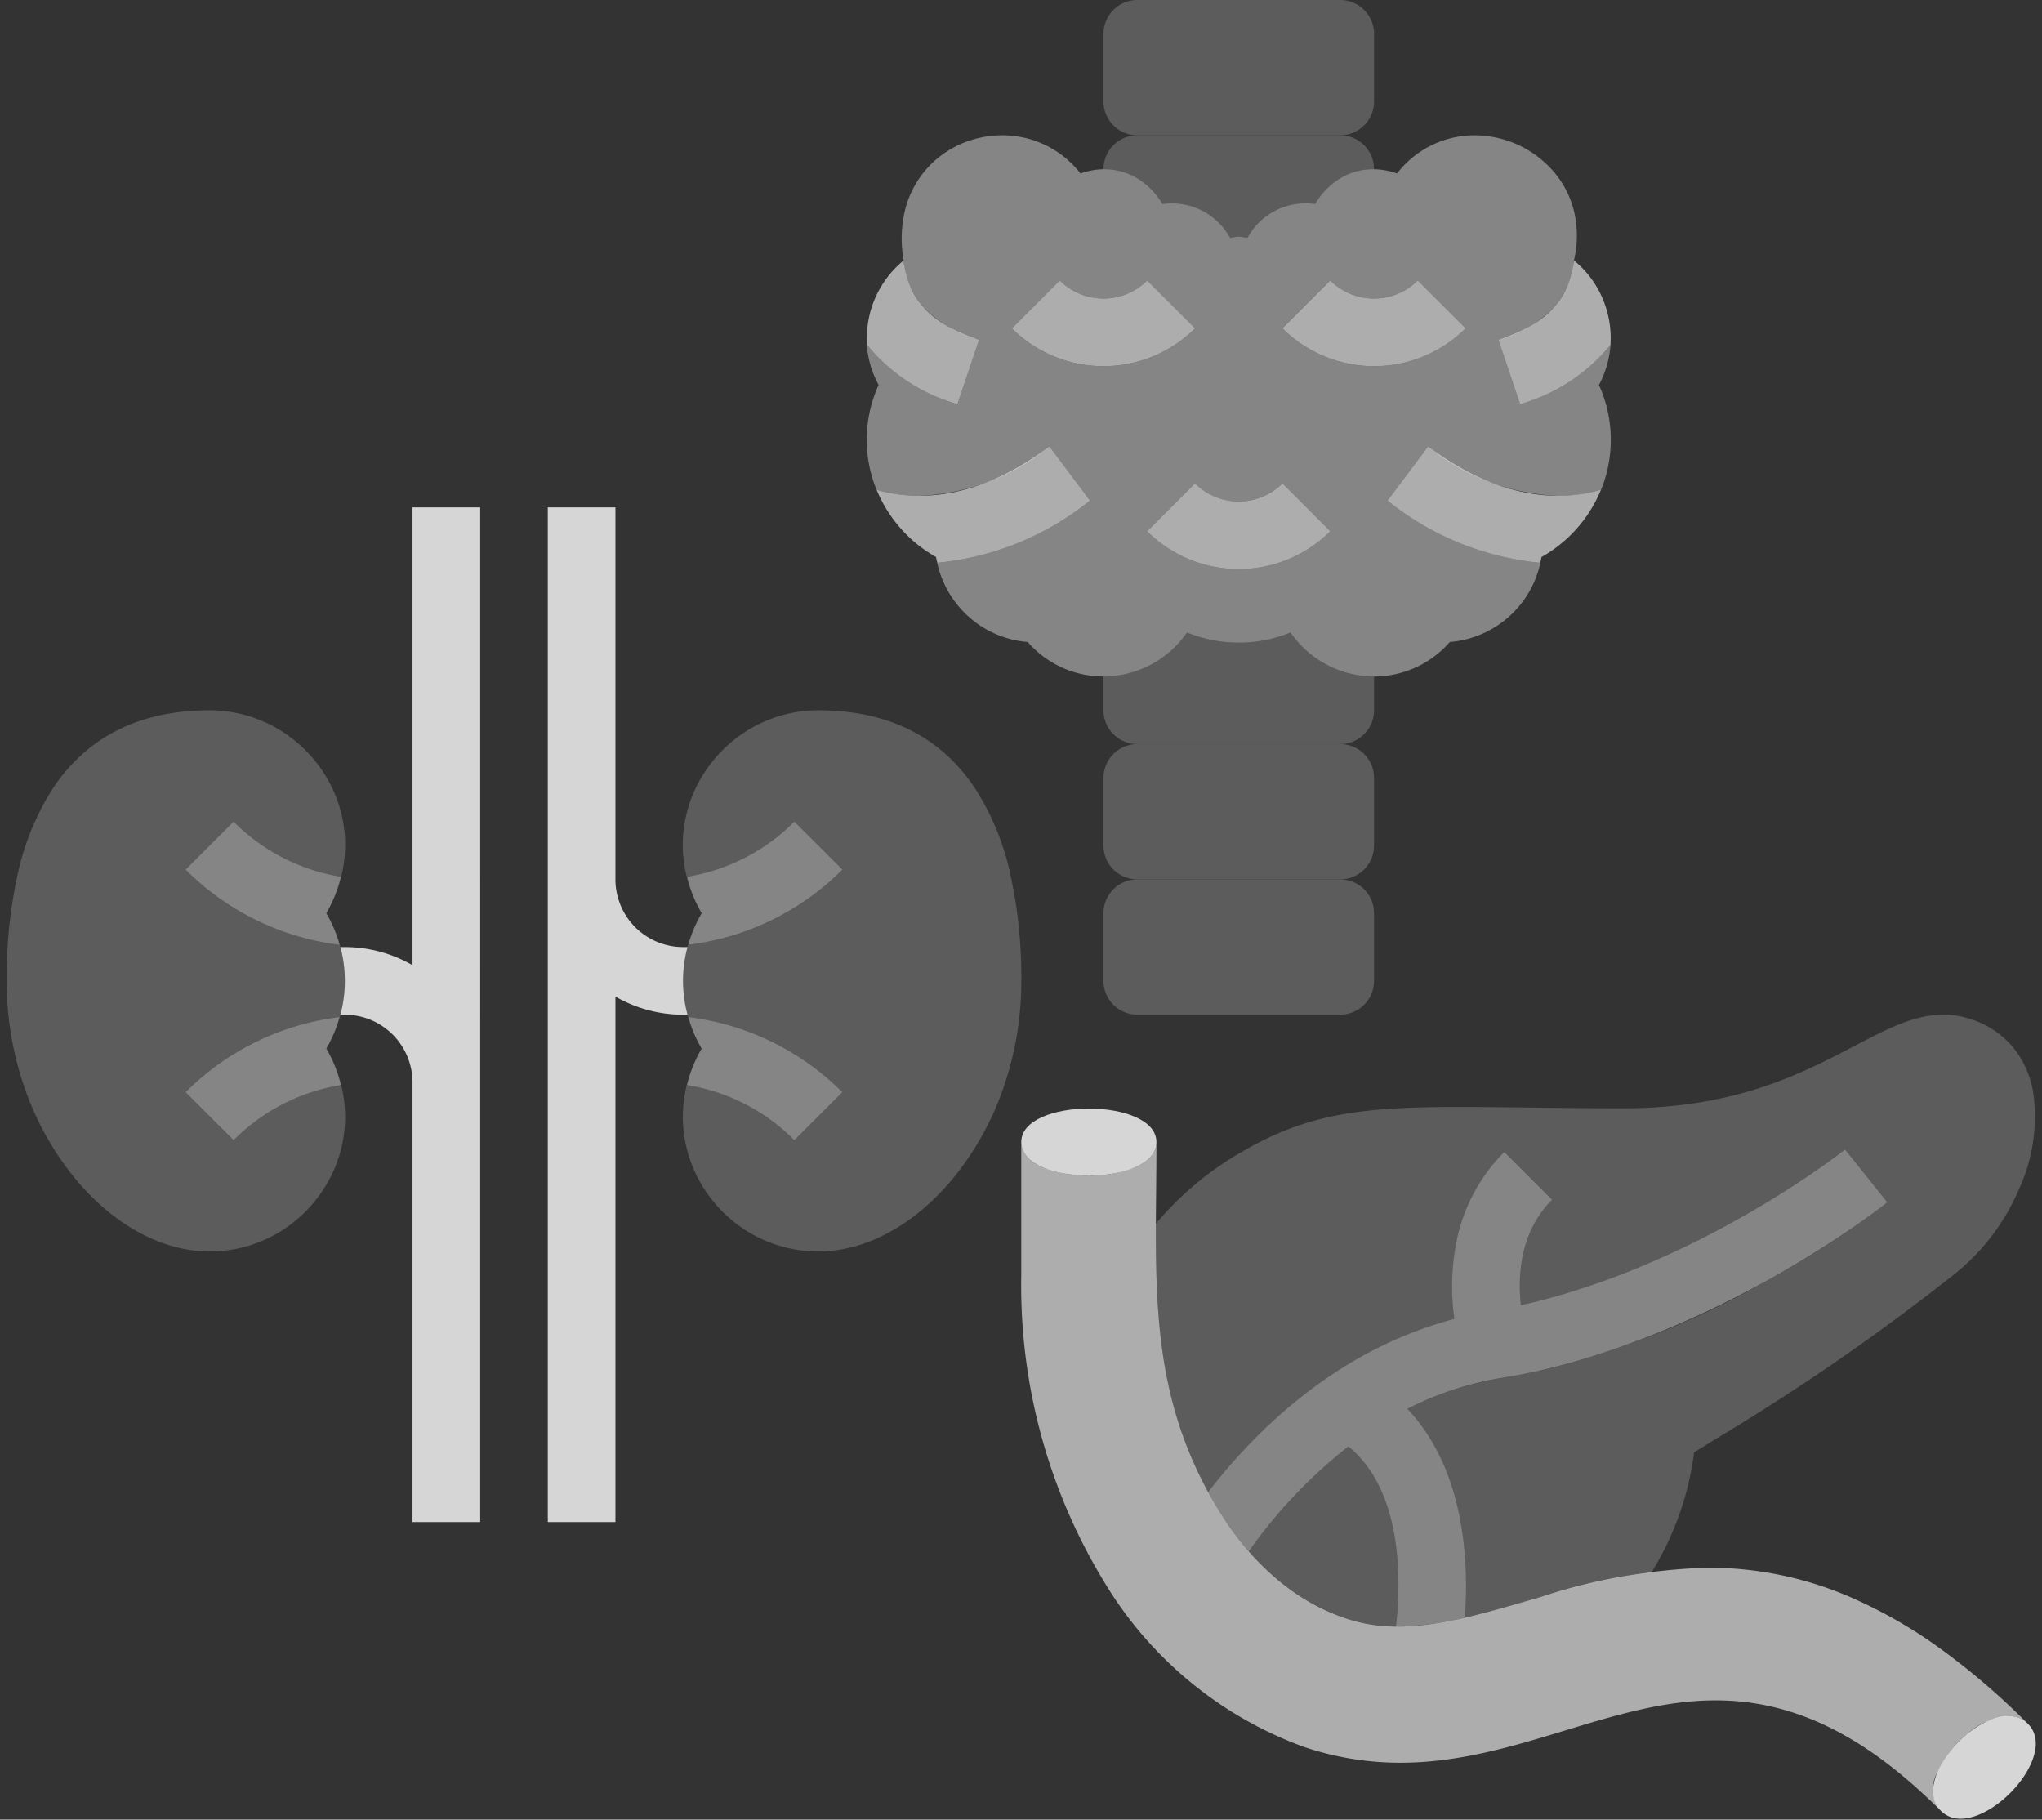 <svg xmlns="http://www.w3.org/2000/svg" width="152.708" height="136.065" viewBox="0 0 152.708 136.065">
  <rect x="0" y="0" width="152.708" height="136.065" fill="#333333" stroke="none"/>
  <g id="Grupo_498" data-name="Grupo 498" transform="translate(7252.44 -1777.496)">
    <path id="Subtração_45" data-name="Subtração 45" d="M37.953,40.467a7.61,7.61,0,0,1-6.25-3.288,10.257,10.257,0,0,1-7.739,0,7.611,7.611,0,0,1-6.25,3.288,7.493,7.493,0,0,1-5.663-2.58,7.487,7.487,0,0,1-4.463-1.932,7.6,7.6,0,0,1-2.352-4.2,1.35,1.35,0,0,0,.062.216,21.852,21.852,0,0,0,11.407-4.655L13.67,23.268a16.291,16.291,0,0,1-9.734,3.691,11.122,11.122,0,0,1-3.189-.453c.024.061.049.12.071.171A9.837,9.837,0,0,1,.011,22.74,9.947,9.947,0,0,1,.9,18.665a7.378,7.378,0,0,1-.9-3.38c.007.133.02.266.039.4a13.769,13.769,0,0,0,6.753,4.426L8.411,15.3A9.313,9.313,0,0,1,4.24,12.845,6.441,6.441,0,0,1,2.745,9.384l.013-.013.013-.013a9.17,9.17,0,0,1,.12-3.828,7.3,7.3,0,0,1,1.495-2.9A7.418,7.418,0,0,1,6.983.677,7.723,7.723,0,0,1,10.132,0,7.382,7.382,0,0,1,16,2.858a5.171,5.171,0,0,1,1.769-.319,4.866,4.866,0,0,1,2.528.713,5.277,5.277,0,0,1,1.823,1.883,5.663,5.663,0,0,1,.7-.044,4.938,4.938,0,0,1,4.361,2.574c.148-.019.263-.035.338-.045h0a1.553,1.553,0,0,1,.632,0h0l.338.045A4.93,4.93,0,0,1,32.847,5.09a5.686,5.686,0,0,1,.7.044,5.286,5.286,0,0,1,1.82-1.881,4.862,4.862,0,0,1,2.53-.715,5.165,5.165,0,0,1,1.77.32A7.317,7.317,0,0,1,45.468,0a7.83,7.83,0,0,1,6.074,2.908,7.131,7.131,0,0,1,1.387,2.868A7.983,7.983,0,0,1,52.9,9.358a7.687,7.687,0,0,1,2.353,3.389,7.954,7.954,0,0,0-2.327-3.363,6.447,6.447,0,0,1-1.495,3.461,9.312,9.312,0,0,1-4.17,2.457l1.619,4.806a13.769,13.769,0,0,0,6.752-4.426v0c0-.024.006-.047.009-.071a7.593,7.593,0,0,1-.87,3.059,9.955,9.955,0,0,1,.375,7.247,10.185,10.185,0,0,1-4.674,5.626,10.294,10.294,0,0,0,4.452-5.034,11.12,11.12,0,0,1-3.188.453A16.288,16.288,0,0,1,42,23.268l-3.036,4.046a21.848,21.848,0,0,0,11.407,4.655,2.09,2.09,0,0,0,.1-.43,7.551,7.551,0,0,1-6.854,6.348A7.5,7.5,0,0,1,37.953,40.467ZM24.563,26.032l-3.576,3.576a9.7,9.7,0,0,0,13.693,0L31.1,26.032a4.629,4.629,0,0,1-6.541,0ZM34.681,10.858,31.1,14.433a9.693,9.693,0,0,0,13.692,0L41.22,10.858a4.63,4.63,0,0,1-6.54,0Zm-20.233,0-3.577,3.575a9.693,9.693,0,0,0,13.692,0l-3.576-3.575a4.63,4.63,0,0,1-6.54,0ZM4.593,31.167A10.26,10.26,0,0,1,1.824,28.48a10.543,10.543,0,0,0,2.769,2.686Z" transform="translate(-7187.634 1787.613)" fill="#fff" stroke="rgba(0,0,0,0)" stroke-miterlimit="10" stroke-width="1" opacity="0.4"/>
    <g id="Grupo_494" data-name="Grupo 494" transform="translate(-7169.917 1777.496)" opacity="0.2">
      <path id="Caminho_170" data-name="Caminho 170" d="M24.712,10.117H9.537A2.53,2.53,0,0,1,7.008,7.587V2.529A2.53,2.53,0,0,1,9.537,0H24.712a2.53,2.53,0,0,1,2.529,2.529V7.587a2.53,2.53,0,0,1-2.529,2.529" transform="translate(-7.008)" fill="#fff"/>
      <path id="Subtração_44" data-name="Subtração 44" d="M9.459,7.662h0A4.935,4.935,0,0,0,5.1,5.09a5.647,5.647,0,0,0-.7.044A5.07,5.07,0,0,0,.05,2.538H0v-.01A2.532,2.532,0,0,1,2.53,0H17.705a2.531,2.531,0,0,1,2.528,2.528v.01h-.05a5.072,5.072,0,0,0-4.351,2.6,5.674,5.674,0,0,0-.7-.044,4.931,4.931,0,0,0-4.356,2.572c-.142-.017-.249-.032-.334-.043h0a2.447,2.447,0,0,0-.32-.033,2.419,2.419,0,0,0-.316.032l-.013,0-.328.043Z" transform="translate(0 10.117)" fill="#fff" stroke="rgba(0,0,0,0)" stroke-miterlimit="10" stroke-width="1"/>
      <path id="Subtração_43" data-name="Subtração 43" d="M17.705,8.347H2.53A2.532,2.532,0,0,1,0,5.817V3.288A7.611,7.611,0,0,0,6.248,0a10.276,10.276,0,0,0,3.87.759A10.277,10.277,0,0,0,13.987,0a7.608,7.608,0,0,0,6.246,3.289V5.817A2.532,2.532,0,0,1,17.705,8.347Z" transform="translate(0 47.294)" fill="#fff" stroke="rgba(0,0,0,0)" stroke-miterlimit="10" stroke-width="1"/>
      <path id="Caminho_173" data-name="Caminho 173" d="M24.712,32.117H9.537a2.53,2.53,0,0,1-2.529-2.529V24.529A2.53,2.53,0,0,1,9.537,22H24.712a2.53,2.53,0,0,1,2.529,2.529v5.058a2.53,2.53,0,0,1-2.529,2.529" transform="translate(-7.008 33.641)" fill="#fff"/>
      <path id="Caminho_174" data-name="Caminho 174" d="M24.712,36.117H9.537a2.53,2.53,0,0,1-2.529-2.529V28.529A2.53,2.53,0,0,1,9.537,26H24.712a2.53,2.53,0,0,1,2.529,2.529v5.058a2.53,2.53,0,0,1-2.529,2.529" transform="translate(-7.008 39.757)" fill="#fff"/>
    </g>
    <g id="Grupo_493" data-name="Grupo 493" transform="translate(-7187.641 1796.996)" opacity="0.6">
      <path id="Caminho_176" data-name="Caminho 176" d="M16.257,17.247A21.653,21.653,0,0,1,4.85,21.9a2.142,2.142,0,0,1-.1-.43A10.275,10.275,0,0,1,.3,16.437c2.453.733,7.132,1.113,12.924-3.237Z" transform="translate(0.456 0.685)" fill="#fff"/>
      <path id="Caminho_177" data-name="Caminho 177" d="M8.417,13.628,6.8,18.434A13.628,13.628,0,0,1,.046,14.008a7.5,7.5,0,0,1,2.706-6.3c.4,2.656,1.695,4.6,5.665,5.918" transform="translate(0 -7.71)" fill="#fff"/>
      <path id="Caminho_178" data-name="Caminho 178" d="M15.408,17.247A21.653,21.653,0,0,0,26.814,21.9a2.142,2.142,0,0,0,.1-.43,10.275,10.275,0,0,0,4.451-5.033c-2.453.733-7.132,1.113-12.924-3.237Z" transform="translate(23.561 0.685)" fill="#fff"/>
      <path id="Caminho_179" data-name="Caminho 179" d="M18.688,13.628l1.619,4.805a13.628,13.628,0,0,0,6.753-4.426,7.5,7.5,0,0,0-2.706-6.3c-.4,2.656-1.695,4.6-5.665,5.918" transform="translate(28.577 -7.71)" fill="#fff"/>
      <path id="Caminho_180" data-name="Caminho 180" d="M4.3,11.869,7.877,8.293a4.63,4.63,0,0,0,6.54,0l3.576,3.576a9.7,9.7,0,0,1-13.693,0" transform="translate(6.577 -6.818)" fill="#fff"/>
      <path id="Caminho_181" data-name="Caminho 181" d="M12.3,11.869l3.576-3.576a4.63,4.63,0,0,0,6.54,0l3.576,3.576a9.7,9.7,0,0,1-13.693,0" transform="translate(18.81 -6.818)" fill="#fff"/>
      <path id="Caminho_182" data-name="Caminho 182" d="M8.3,17.869l3.576-3.576a4.63,4.63,0,0,0,6.54,0l3.576,3.576a9.7,9.7,0,0,1-13.693,0" transform="translate(12.693 2.356)" fill="#fff"/>
    </g>
    <g id="Grupo_491" data-name="Grupo 491" transform="translate(-7251.94 1815.436)">
      <path id="Subtração_11" data-name="Subtração 11" d="M20.566,75.874H15.508V0h5.058V27.821a5.064,5.064,0,0,0,5.058,5.058h.333a9.758,9.758,0,0,0,0,5.057h-.333a10.1,10.1,0,0,1-5.058-1.356Zm-10.113,0H5.392V43A5.064,5.064,0,0,0,.334,37.937H0a9.868,9.868,0,0,0,0-5.057H.334a10.109,10.109,0,0,1,5.058,1.356V0h5.061Z" transform="translate(24.958 0)" fill="#fff" stroke="rgba(0,0,0,0)" stroke-miterlimit="10" stroke-width="1" opacity="0.8"/>
      <g id="Grupo_477" data-name="Grupo 477" transform="translate(13.379 23.496)" opacity="0.4">
        <path id="Caminho_404" data-name="Caminho 404" d="M15.811,16.144A9.649,9.649,0,0,1,16.8,18.5,19.557,19.557,0,0,1,5.29,12.881L8.881,9.29A14.534,14.534,0,0,0,16.9,13.412a9.95,9.95,0,0,1-1.088,2.731" transform="translate(-5.29 -9.29)" fill="#fff"/>
        <path id="Caminho_405" data-name="Caminho 405" d="M16.9,20.154a14.534,14.534,0,0,0-8.017,4.122L5.29,20.685A19.557,19.557,0,0,1,16.8,15.07a9.649,9.649,0,0,1-.986,2.352A9.95,9.95,0,0,1,16.9,20.154" transform="translate(-5.29 -0.452)" fill="#fff"/>
        <path id="Caminho_406" data-name="Caminho 406" d="M21.208,16.144a9.649,9.649,0,0,0-.986,2.352,19.557,19.557,0,0,0,11.508-5.615L28.137,9.29a14.534,14.534,0,0,1-8.017,4.122,9.95,9.95,0,0,0,1.088,2.731" transform="translate(17.387 -9.29)" fill="#fff"/>
        <path id="Caminho_407" data-name="Caminho 407" d="M20.12,20.154a14.534,14.534,0,0,1,8.017,4.122l3.591-3.591A19.557,19.557,0,0,0,20.221,15.07a9.649,9.649,0,0,0,.986,2.352,9.95,9.95,0,0,0-1.088,2.731" transform="translate(17.387 -0.452)" fill="#fff"/>
      </g>
      <g id="Grupo_479" data-name="Grupo 479" transform="translate(0 15.175)" opacity="0.2">
        <path id="Subtração_9" data-name="Subtração 9" d="M15.175,40.466c-3.7,0-7.506-2.159-10.433-5.925A22.134,22.134,0,0,1,1.3,28.111,24.237,24.237,0,0,1,0,20.233a35.853,35.853,0,0,1,.8-7.877A19.639,19.639,0,0,1,3.4,5.925C5.969,1.993,9.932,0,15.175,0a10.08,10.08,0,0,1,5.173,1.427,10.311,10.311,0,0,1,3.625,3.68,9.917,9.917,0,0,1,1.339,4.81,10.088,10.088,0,0,1-1.273,5.01,9.913,9.913,0,0,0,.949-2.484A14.493,14.493,0,0,1,16.97,8.321l-3.591,3.591a19.466,19.466,0,0,0,11.507,5.615,9.689,9.689,0,0,0-.986-2.352,9.9,9.9,0,0,1,.119,9.907,9.736,9.736,0,0,0,.867-2.143,19.466,19.466,0,0,0-11.507,5.615l3.591,3.591a14.5,14.5,0,0,1,8.017-4.122,9.93,9.93,0,0,0-1-2.58,10.1,10.1,0,0,1,1.321,5.135,9.954,9.954,0,0,1-1.353,4.811,10.281,10.281,0,0,1-3.612,3.658A10.086,10.086,0,0,1,15.175,40.466Z" transform="translate(0 0)" fill="#fff" stroke="rgba(0,0,0,0)" stroke-miterlimit="10" stroke-width="1"/>
        <path id="Subtração_10" data-name="Subtração 10" d="M10.138,40.466a10.086,10.086,0,0,1-5.167-1.42,10.281,10.281,0,0,1-3.612-3.658A9.954,9.954,0,0,1,.006,30.577a10.07,10.07,0,0,1,1.243-4.993,9.9,9.9,0,0,0-.924,2.439,14.5,14.5,0,0,1,8.017,4.122l3.591-3.591A19.466,19.466,0,0,0,.426,22.939a9.7,9.7,0,0,0,.946,2.283,9.88,9.88,0,0,1-.183-9.648,9.829,9.829,0,0,0-.763,1.952,19.466,19.466,0,0,0,11.507-5.615L8.342,8.321A14.493,14.493,0,0,1,.325,12.443,9.84,9.84,0,0,0,1.157,14.7,10.033,10.033,0,0,1,0,9.918,9.917,9.917,0,0,1,1.34,5.108,10.311,10.311,0,0,1,4.965,1.427,10.08,10.08,0,0,1,10.138,0c5.243,0,9.206,1.993,11.779,5.925a19.639,19.639,0,0,1,2.6,6.431,35.853,35.853,0,0,1,.8,7.877,24.237,24.237,0,0,1-1.3,7.877,22.134,22.134,0,0,1-3.438,6.431C17.644,38.307,13.842,40.466,10.138,40.466Z" transform="translate(50.561 0)" fill="#fff" stroke="rgba(0,0,0,0)" stroke-miterlimit="10" stroke-width="1"/>
      </g>
    </g>
    <g id="Grupo_495" data-name="Grupo 495" transform="translate(-7176.067 1853.37)">
      <path id="Subtração_52" data-name="Subtração 52" d="M17.957,45.753h0a11.8,11.8,0,0,1-3.676-.585,16.692,16.692,0,0,1-7.332-5.034,37.151,37.151,0,0,1,7.45-7.848c4.233,3.444,3.9,10.564,3.558,13.466Zm5.146-.661h0c.294-3.833.126-10.956-4.3-15.6a23.988,23.988,0,0,1,6.929-2.3A62.988,62.988,0,0,0,45.869,19.79,69.309,69.309,0,0,0,54.7,14.026L51.54,10.082c-.449.355-11.17,8.72-24.24,11.645-.247-2.288-.042-5.512,2.332-7.887l-3.573-3.573a13.015,13.015,0,0,0-3.55,6.581,17.108,17.108,0,0,0-.182,5.9C13.572,25.049,7.481,31.06,3.912,35.7c-.148-.271-.295-.55-.436-.83C.216,28.432-.026,22.349,0,15.634a23.9,23.9,0,0,1,6.512-5.425C11.4,7.381,15.46,6.9,22.7,6.9c1.483,0,3.133.02,4.88.041h.126C29.852,6.971,32.281,7,35,7c8.31,0,13.244-2.574,17.21-4.642C54.732,1.041,56.726,0,58.882,0a6.588,6.588,0,0,1,2.046.328A6.837,6.837,0,0,1,64.14,2.481a7.206,7.206,0,0,1,1.472,3.344,12.95,12.95,0,0,1-1.032,7.149,16.381,16.381,0,0,1-4.739,6.334A167.118,167.118,0,0,1,41.782,31.779l-.01.006-1.519.943a22.429,22.429,0,0,1-3.145,8.91,58.73,58.73,0,0,0-8.351,1.911l-.914.264c-1.648.476-3.2.926-4.74,1.279Z" transform="translate(10.066 0)" fill="#fff" stroke="rgba(0,0,0,0)" stroke-miterlimit="10" stroke-width="1" opacity="0.2"/>
      <g id="Grupo_496" data-name="Grupo 496" transform="translate(0 7.02)" opacity="0.8">
        <path id="Caminho_470" data-name="Caminho 470" d="M10.109,5.285C10.109,8.626,0,8.629,0,5.285s10.109-3.344,10.109,0" transform="translate(0 -2.778)" fill="#fff"/>
        <path id="Caminho_471" data-name="Caminho 471" d="M27.567,27.848c-2.565-2.565,3.945-9.078,6.51-6.51s-3.945,9.076-6.51,6.51" transform="translate(41.207 24.67)" fill="#fff"/>
      </g>
      <path id="Subtração_51" data-name="Subtração 51" d="M68.724,49.958c-5.62-5.6-10.952-8.215-16.779-8.215-3.873,0-7.485,1.1-11.309,2.262l-.233.071c-3.6,1.093-7.671,2.332-12.033,2.332a22.509,22.509,0,0,1-7.22-1.179A28.968,28.968,0,0,1,6.345,33.12,42.654,42.654,0,0,1,0,9.97V0c0,.772.548,1.42,1.579,1.875A8.889,8.889,0,0,0,5.053,2.5a8.907,8.907,0,0,0,3.476-.627C9.561,1.422,10.108.773,10.109,0c0,1.222-.011,2.414-.022,3.567v.058c-.074,7.844-.138,14.619,3.455,21.715,2.7,5.344,6.338,8.809,10.8,10.3a11.876,11.876,0,0,0,3.814.586c3.038,0,6.3-.943,9.749-1.942l.914-.263a44.434,44.434,0,0,1,12.532-2.2,26.749,26.749,0,0,1,11.159,2.428,36.006,36.006,0,0,1,6.17,3.589,53.352,53.352,0,0,1,6.6,5.661,2.014,2.014,0,0,0-1.472-.583,5.216,5.216,0,0,0-3.06,1.338,7.81,7.81,0,0,0-2.254,2.9,2.531,2.531,0,0,0,.231,2.809Z" transform="translate(0 9.53)" fill="#fff" stroke="rgba(0,0,0,0)" stroke-miterlimit="10" stroke-width="1" opacity="0.6"/>
      <path id="Subtração_55" data-name="Subtração 55" d="M14.182,35.671h-.137c.34-2.9.676-10.02-3.558-13.466a37.135,37.135,0,0,0-7.45,7.848A24.892,24.892,0,0,1,0,25.617c3.57-4.639,9.662-10.651,18.415-12.951a17.117,17.117,0,0,1,.181-5.9A13.017,13.017,0,0,1,22.146.186L25.72,3.758c-2.375,2.374-2.579,5.6-2.332,7.887C36.471,8.717,47.179.355,47.628,0l3.159,3.944C50.249,4.374,37.433,14.5,21.823,17.1a23.979,23.979,0,0,0-6.929,2.3c4.424,4.647,4.592,11.771,4.3,15.6A22.283,22.283,0,0,1,14.182,35.671Z" transform="translate(13.977 10.082)" fill="#fff" stroke="rgba(0,0,0,0)" stroke-miterlimit="10" stroke-width="1" opacity="0.4"/>
    </g>
  </g>
</svg>
